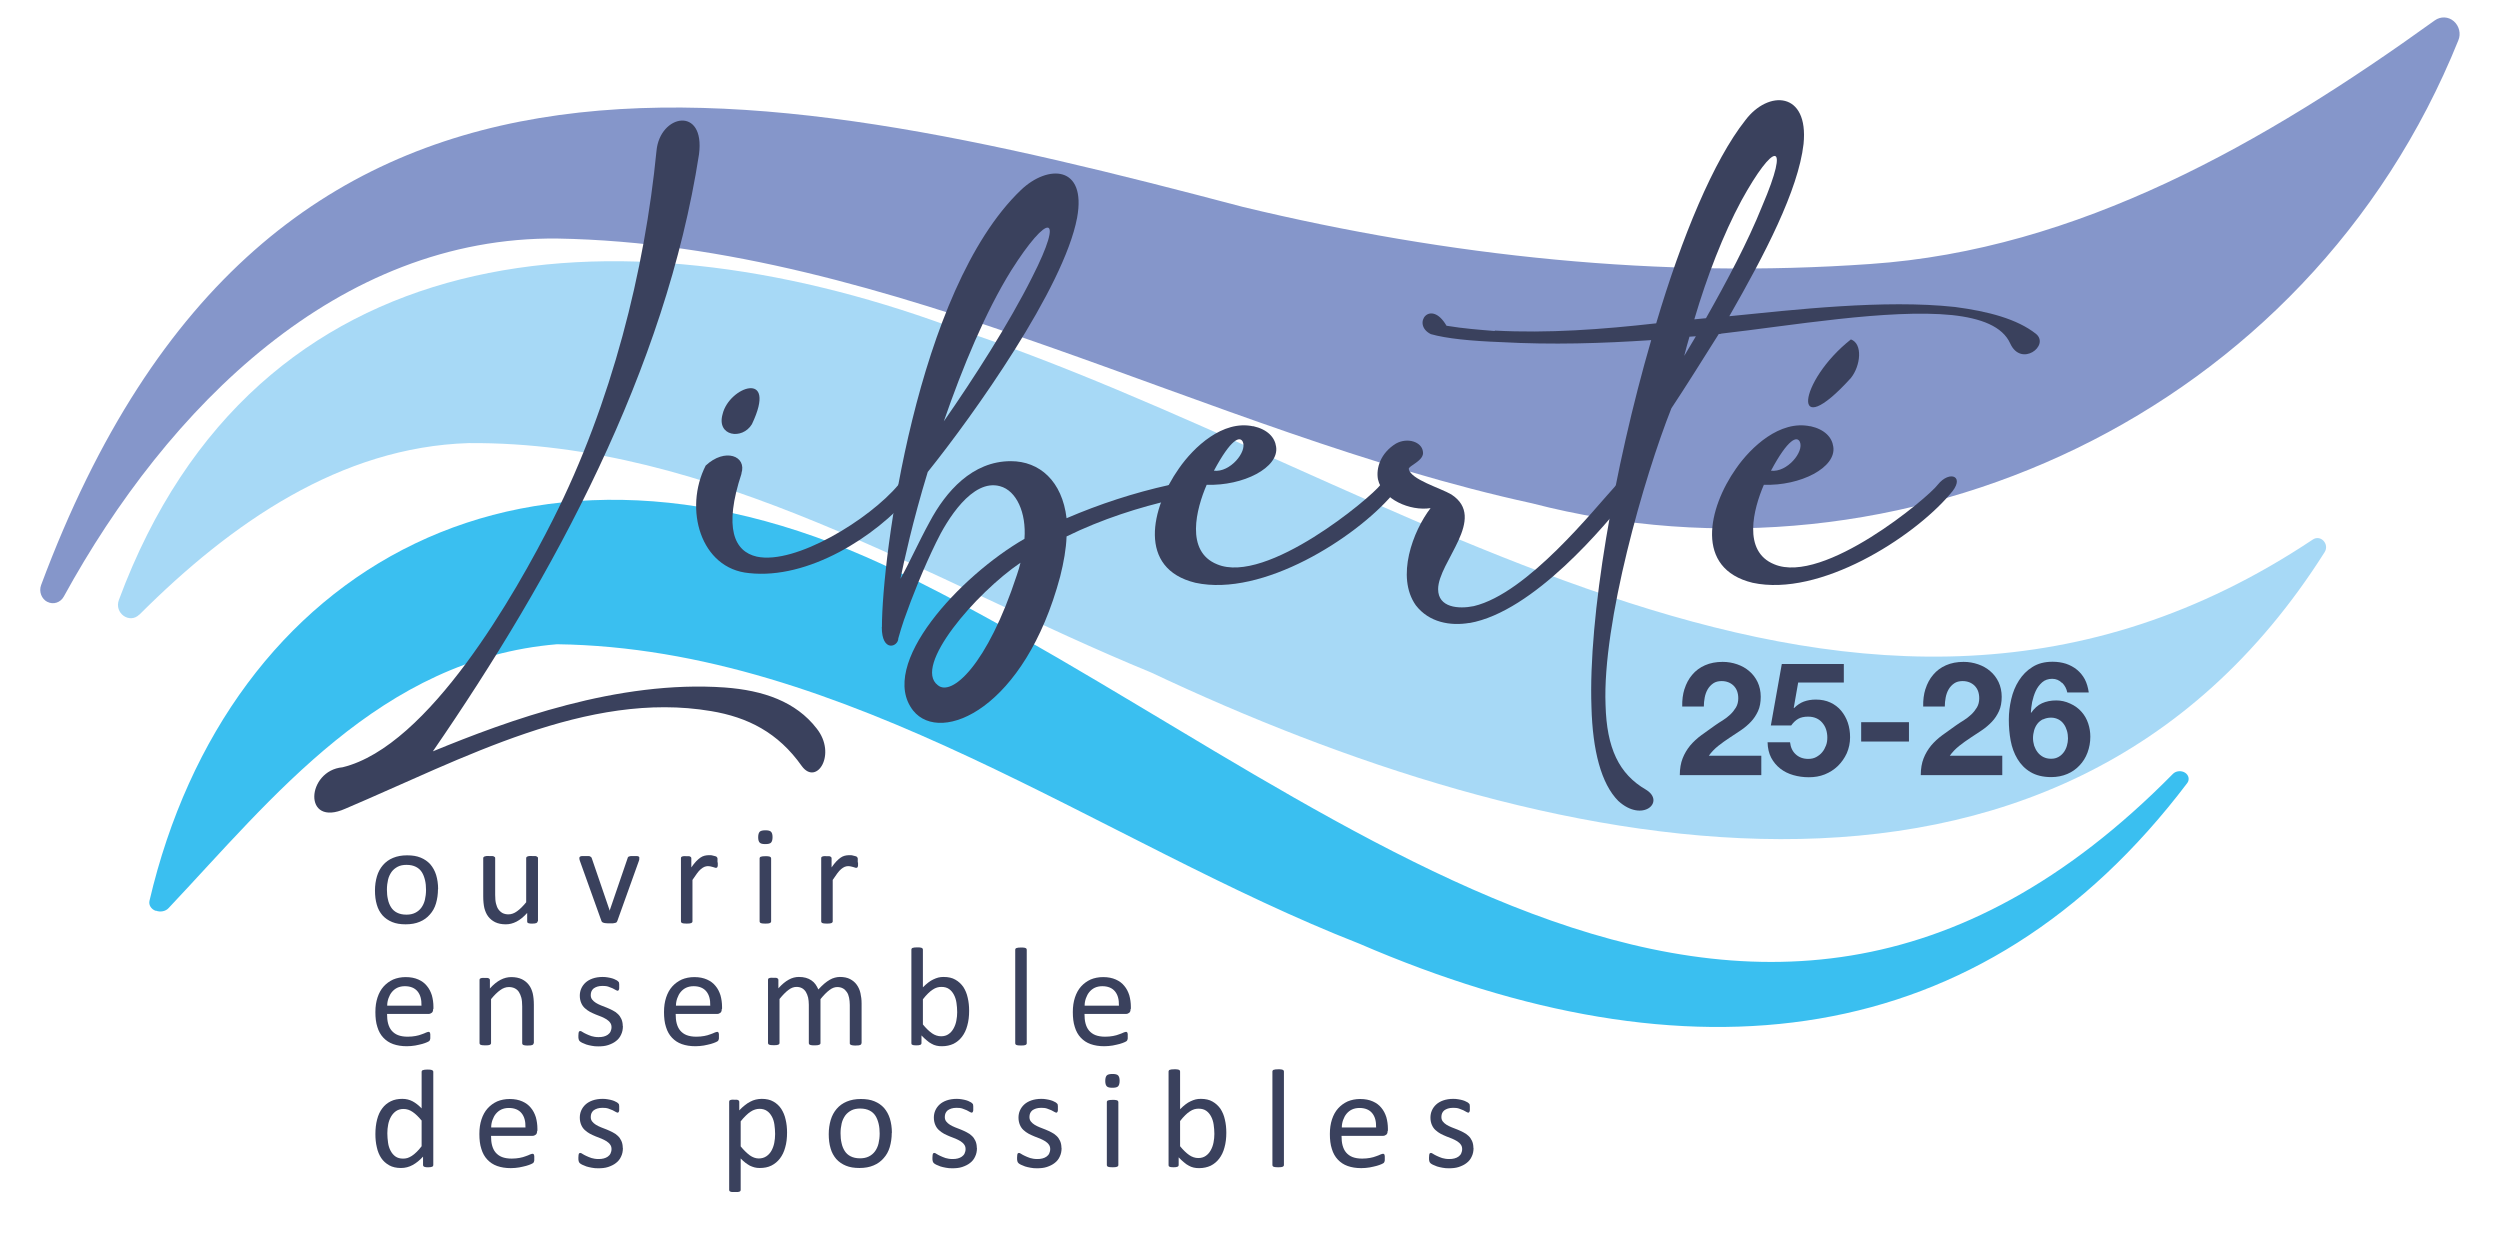 <?xml version="1.0" encoding="UTF-8"?>
<svg id="Calque_1" xmlns="http://www.w3.org/2000/svg" version="1.1" viewBox="0 0 175.75 88.44">
  <!-- Generator: Adobe Illustrator 29.2.1, SVG Export Plug-In . SVG Version: 2.1.0 Build 116)  -->
  <defs>
    <style>
      .st0 {
        fill: #3a415d;
      }

      .st1 {
        fill: #3abff0;
      }

      .st2 {
        fill: #8596ca;
      }

      .st3 {
        fill: #a7d9f6;
      }
    </style>
  </defs>
  <g>
    <path class="st0" d="M30.79,62.51c0,.36-.05.69-.14,1s-.24.57-.43.78c-.19.22-.42.39-.71.51-.28.12-.61.18-.99.18s-.68-.05-.95-.16c-.27-.11-.5-.27-.68-.47-.18-.21-.32-.46-.4-.75-.09-.3-.13-.63-.13-1s.05-.69.14-1c.09-.3.23-.56.42-.78.19-.22.42-.39.71-.51s.61-.18.99-.18.68.05.95.16c.27.11.5.27.68.47.18.21.32.46.41.75.09.3.14.63.14,1ZM29.95,62.56c0-.24-.02-.47-.07-.68-.05-.21-.12-.4-.22-.56-.1-.16-.24-.29-.42-.38-.18-.09-.39-.14-.66-.14-.24,0-.45.04-.62.13-.17.09-.32.21-.43.36-.11.16-.2.34-.25.55s-.08.45-.08.7.02.47.07.68c.04.21.12.4.22.56.1.16.24.29.42.38.18.09.39.14.66.14.24,0,.44-.04.62-.13.18-.09.32-.21.43-.36.11-.15.2-.34.25-.55.05-.21.08-.45.08-.7Z"/>
    <path class="st0" d="M37.79,64.77s0,.05-.02.07-.03.03-.06.05c-.03.01-.07.02-.12.03-.05,0-.11.01-.17.01-.08,0-.14,0-.18-.01-.05,0-.09-.02-.11-.03-.03-.01-.05-.03-.06-.05,0-.02-.01-.04-.01-.07v-.59c-.25.28-.5.48-.75.61-.25.13-.5.19-.75.19-.3,0-.54-.05-.75-.15-.2-.1-.36-.23-.49-.4s-.21-.37-.27-.59c-.05-.22-.08-.5-.08-.82v-2.69s0-.05.02-.07.03-.03.07-.05c.03-.01.08-.02.13-.03s.12,0,.2,0,.14,0,.2,0,.09.01.13.03.05.03.07.05.02.04.02.07v2.58c0,.26.02.47.06.62.04.16.09.29.17.4s.18.2.29.26c.12.06.26.09.41.09.2,0,.41-.07.61-.22.2-.14.42-.36.64-.63v-3.1s0-.05.02-.07c.01-.02.03-.03.07-.05s.07-.02.13-.03.12,0,.2,0,.14,0,.2,0c.05,0,.09.01.12.03s.05.03.07.05.02.04.02.07v4.43Z"/>
    <path class="st0" d="M44.94,60.33s0,.03,0,.04,0,.03,0,.05,0,.03-.01.05c0,.02-.01.04-.02.06l-1.51,4.21s-.03.07-.05.09c-.02.02-.05.04-.1.05-.04.01-.1.02-.16.03-.07,0-.15,0-.25,0s-.18,0-.25-.01c-.07,0-.12-.02-.16-.03-.04-.01-.07-.03-.1-.05-.02-.02-.04-.05-.05-.08l-1.51-4.21s-.02-.07-.03-.1c0-.03-.01-.05-.01-.07s0-.03,0-.04c0-.03,0-.05.02-.07.01-.02.04-.04.07-.05s.07-.02.12-.02c.05,0,.11,0,.19,0,.1,0,.17,0,.23,0,.06,0,.1.01.13.03s.05.03.07.05.03.04.04.07l1.25,3.65.02.06v-.06s1.25-3.65,1.25-3.65c0-.03.02-.05.03-.07s.04-.04.07-.05.07-.02.13-.03c.05,0,.13,0,.21,0,.08,0,.14,0,.19,0s.09.01.12.02c.03.01.05.03.06.05.01.02.02.04.02.07Z"/>
    <path class="st0" d="M50.46,60.63c0,.07,0,.13,0,.18,0,.05,0,.09-.02.12-.01.03-.02.05-.04.06s-.04.02-.06.02-.06,0-.1-.02c-.04-.01-.08-.03-.13-.04s-.1-.03-.16-.04-.12-.02-.19-.02c-.08,0-.16.02-.24.05-.08.03-.16.09-.25.16s-.18.18-.27.3c-.09.13-.2.28-.32.46v2.91s0,.05-.02.07-.03.03-.06.05c-.03.01-.07.02-.12.03-.05,0-.12.01-.2.01s-.14,0-.2-.01c-.05,0-.09-.02-.13-.03-.03-.01-.05-.03-.06-.05s-.02-.04-.02-.07v-4.43s0-.05.01-.07c0-.02.03-.03.06-.05s.07-.02.11-.03.11,0,.18,0,.13,0,.18,0,.08.01.11.03.05.03.06.05.02.04.02.07v.64c.12-.18.24-.32.34-.43.11-.11.21-.2.3-.26.09-.06.19-.11.28-.13.09-.02.19-.04.28-.04.04,0,.09,0,.15,0,.05,0,.11.01.17.03s.11.03.16.04.08.03.1.05.03.03.04.05c0,.01.01.03.02.06,0,.02,0,.06,0,.1,0,.04,0,.1,0,.18Z"/>
    <path class="st0" d="M54.31,58.85c0,.19-.04.32-.11.39-.07.07-.2.1-.4.1s-.32-.03-.39-.1c-.07-.07-.11-.19-.11-.38s.04-.32.11-.39c.07-.07.21-.1.4-.1s.32.03.39.1c.07.07.11.19.11.38ZM54.21,64.77s0,.05-.02.07-.03.03-.06.05c-.03.01-.07.02-.12.03-.05,0-.12.01-.2.01s-.14,0-.2-.01c-.05,0-.09-.02-.13-.03-.03-.01-.05-.03-.06-.05s-.02-.04-.02-.07v-4.43s0-.04.02-.06c.01-.02.03-.04.06-.05s.07-.02.13-.03c.05,0,.12-.01.2-.01.08,0,.15,0,.2.01.05,0,.09.02.12.03s.05.03.06.05c.01.02.02.04.02.06v4.43Z"/>
    <path class="st0" d="M60.32,60.63c0,.07,0,.13,0,.18,0,.05,0,.09-.02.12-.01.03-.02.05-.04.06s-.04.02-.06.02-.06,0-.1-.02c-.04-.01-.08-.03-.13-.04s-.1-.03-.16-.04-.12-.02-.19-.02c-.08,0-.16.02-.24.05-.08.03-.16.09-.25.16s-.18.18-.27.3c-.09.13-.2.28-.32.46v2.91s0,.05-.02.07-.03.03-.06.05c-.03.01-.07.02-.12.03-.05,0-.12.01-.2.01s-.14,0-.2-.01c-.05,0-.09-.02-.13-.03-.03-.01-.05-.03-.06-.05s-.02-.04-.02-.07v-4.43s0-.05.01-.07c0-.02.03-.03.06-.05s.07-.02.11-.03.11,0,.18,0,.13,0,.18,0,.08.01.11.03.05.03.06.05.02.04.02.07v.64c.12-.18.24-.32.34-.43.11-.11.21-.2.3-.26.09-.06.19-.11.28-.13.09-.02.19-.04.28-.04.04,0,.09,0,.15,0,.05,0,.11.01.17.03s.11.03.16.04.08.03.1.05.03.03.04.05c0,.01.01.03.02.06,0,.02,0,.06,0,.1,0,.04,0,.1,0,.18Z"/>
    <path class="st0" d="M30.45,70.93c0,.13-.03.22-.1.27-.06.05-.14.08-.22.08h-2.92c0,.25.02.47.07.66s.13.37.25.51c.12.14.27.25.45.32s.41.11.68.11c.21,0,.4-.02.56-.05.16-.03.31-.07.43-.12.12-.04.22-.08.3-.12.08-.03.14-.05.18-.05.02,0,.04,0,.06.02.02.01.03.03.04.05,0,.02.02.06.02.1,0,.04,0,.09,0,.15,0,.04,0,.08,0,.11,0,.03,0,.06-.01.08,0,.02-.01.05-.02.07-.01.02-.03.04-.04.06-.02.02-.07.05-.16.09-.09.04-.2.08-.34.12-.14.04-.3.07-.49.11-.19.03-.38.05-.59.05-.36,0-.68-.05-.96-.15s-.5-.25-.69-.45c-.19-.2-.33-.45-.42-.75-.1-.3-.14-.65-.14-1.05s.05-.72.15-1.03c.1-.3.24-.56.43-.77s.41-.37.67-.49c.26-.11.56-.17.88-.17.35,0,.64.06.89.17s.45.26.6.45c.16.19.27.41.35.66.07.25.11.53.11.81v.15ZM29.63,70.69c.01-.43-.08-.76-.28-1-.2-.24-.5-.36-.89-.36-.2,0-.38.04-.53.11s-.28.18-.38.3c-.1.12-.18.27-.24.44-.06.17-.09.34-.09.52h2.42Z"/>
    <path class="st0" d="M37.51,73.34s0,.05-.02.07-.03.03-.06.05c-.03.01-.07.02-.12.03-.05,0-.12.01-.2.01-.08,0-.15,0-.2-.01-.05,0-.09-.02-.12-.03-.03-.01-.05-.03-.06-.05s-.02-.04-.02-.07v-2.59c0-.25-.02-.46-.06-.61-.04-.15-.1-.29-.17-.4s-.17-.2-.29-.26-.26-.09-.42-.09c-.2,0-.41.07-.61.22-.2.14-.42.36-.64.63v3.09s0,.05-.02.07-.03.03-.06.05c-.03.01-.07.02-.12.03-.05,0-.12.01-.2.01s-.14,0-.2-.01c-.05,0-.09-.02-.13-.03-.03-.01-.05-.03-.06-.05s-.02-.04-.02-.07v-4.43s0-.05.01-.07c0-.02.03-.03.06-.05s.07-.02.11-.03.11,0,.18,0,.13,0,.18,0,.08.01.11.03.05.03.06.05.02.04.02.07v.59c.25-.28.5-.48.75-.61.25-.13.5-.19.75-.19.29,0,.54.05.75.15.2.1.36.23.49.4.13.17.21.36.27.59.05.22.08.49.08.81v2.7Z"/>
    <path class="st0" d="M43.79,72.13c0,.23-.04.43-.13.61-.08.18-.2.33-.36.45-.15.12-.34.21-.55.28s-.45.09-.7.09c-.16,0-.31-.01-.45-.04-.14-.02-.27-.06-.38-.09-.11-.04-.21-.08-.29-.12-.08-.04-.14-.08-.17-.11-.04-.03-.06-.08-.08-.14s-.02-.14-.02-.24c0-.06,0-.11.01-.16,0-.04.01-.08.02-.1,0-.03.02-.05.04-.06.02-.01.04-.02.06-.02.04,0,.09.02.16.07s.16.09.26.14c.1.05.23.1.37.15.14.04.3.07.49.07.14,0,.26-.01.37-.04.11-.03.21-.07.29-.13.08-.06.15-.13.19-.22s.07-.19.07-.31-.03-.23-.1-.32c-.06-.09-.15-.16-.25-.23-.11-.07-.22-.12-.35-.18-.13-.05-.27-.1-.41-.16-.14-.06-.28-.12-.41-.19-.13-.07-.25-.16-.36-.26-.11-.1-.19-.22-.25-.36s-.1-.31-.1-.51c0-.17.03-.34.1-.5.07-.16.17-.3.3-.42s.3-.22.5-.29c.2-.07.44-.11.71-.11.12,0,.24.01.35.03.12.02.22.04.32.07.09.03.18.06.24.1.07.03.12.06.15.09.03.03.06.05.07.07.01.02.02.04.02.07s.01.06.01.09,0,.08,0,.13c0,.06,0,.1,0,.14,0,.04-.01.07-.02.1s-.03.05-.04.06-.03.02-.05.02c-.03,0-.07-.02-.13-.05-.06-.04-.13-.07-.22-.12-.09-.04-.19-.08-.31-.12-.12-.04-.26-.05-.41-.05-.14,0-.26.02-.36.05s-.19.08-.26.13c-.07.06-.12.13-.15.2s-.05.16-.05.26c0,.13.03.23.1.32.07.09.15.16.26.23s.22.12.36.18c.13.05.27.11.41.16.14.06.28.12.41.19.14.07.26.15.36.25.11.1.19.22.25.35s.1.3.1.49Z"/>
    <path class="st0" d="M50.74,70.93c0,.13-.03.22-.1.27-.06.05-.14.08-.22.08h-2.92c0,.25.02.47.07.66s.13.37.25.51c.12.14.27.25.45.32s.41.11.68.11c.21,0,.4-.02.56-.05.16-.03.31-.07.43-.12.12-.04.22-.08.3-.12.08-.03.14-.05.18-.05.02,0,.04,0,.06.02.02.01.03.03.04.05,0,.02.02.06.02.1,0,.04,0,.09,0,.15,0,.04,0,.08,0,.11,0,.03,0,.06-.01.08,0,.02-.01.05-.02.07-.01.02-.03.04-.04.06-.02.02-.07.05-.16.09-.09.04-.2.08-.34.12-.14.04-.3.07-.49.11-.19.03-.38.05-.59.05-.36,0-.68-.05-.96-.15s-.5-.25-.69-.45c-.19-.2-.33-.45-.42-.75-.1-.3-.14-.65-.14-1.05s.05-.72.15-1.03c.1-.3.24-.56.43-.77s.41-.37.67-.49c.26-.11.56-.17.88-.17.35,0,.64.06.89.17s.45.26.6.45c.16.19.27.41.35.66.07.25.11.53.11.81v.15ZM49.93,70.69c.01-.43-.08-.76-.28-1-.2-.24-.5-.36-.89-.36-.2,0-.38.04-.53.11s-.28.18-.38.3c-.1.12-.18.27-.24.44-.06.17-.09.34-.09.52h2.42Z"/>
    <path class="st0" d="M60.56,73.34s0,.05-.02.07-.03.03-.06.05c-.03.01-.07.02-.12.03-.05,0-.12.01-.2.01-.08,0-.15,0-.2-.01-.05,0-.09-.02-.13-.03-.03-.01-.05-.03-.07-.05s-.02-.04-.02-.07v-2.69c0-.19-.02-.36-.05-.51-.03-.15-.08-.29-.16-.4s-.16-.2-.28-.26c-.11-.06-.24-.09-.39-.09-.19,0-.37.07-.56.22-.19.14-.4.36-.62.63v3.09s0,.05-.02.07-.04.03-.07.05c-.03.01-.07.02-.13.03-.05,0-.12.01-.2.01s-.14,0-.19-.01c-.05,0-.1-.02-.13-.03-.03-.01-.05-.03-.06-.05s-.02-.04-.02-.07v-2.69c0-.19-.02-.36-.05-.51-.04-.15-.09-.29-.16-.4-.07-.11-.16-.2-.27-.26-.11-.06-.24-.09-.39-.09-.19,0-.38.07-.57.22-.19.14-.4.36-.62.63v3.09s0,.05-.02.07-.03.03-.06.05c-.03.01-.07.02-.12.03-.05,0-.12.01-.2.01s-.14,0-.2-.01c-.05,0-.09-.02-.13-.03-.03-.01-.05-.03-.06-.05s-.02-.04-.02-.07v-4.43s0-.05.01-.07c0-.02.03-.03.06-.05s.07-.02.11-.03.11,0,.18,0,.13,0,.18,0,.08.01.11.03.05.03.06.05.02.04.02.07v.59c.25-.28.49-.48.73-.61.23-.13.47-.19.71-.19.18,0,.35.02.49.06.15.04.27.1.39.18s.21.17.29.28.14.23.2.36c.15-.16.29-.3.42-.41.13-.11.26-.2.38-.27.12-.07.24-.12.36-.15.12-.03.23-.05.35-.05.29,0,.53.05.72.15.19.1.35.23.47.4.12.17.21.36.26.59.05.22.08.46.08.71v2.8Z"/>
    <path class="st0" d="M68.13,71.06c0,.38-.04.73-.13,1.04-.08.31-.21.57-.37.78s-.36.38-.6.5c-.24.11-.51.17-.81.17-.14,0-.27-.01-.39-.04-.12-.03-.24-.07-.35-.14-.12-.06-.23-.14-.34-.24-.11-.09-.24-.21-.36-.34v.54s0,.05-.02.07c-.01.02-.03.04-.06.05-.03.01-.07.02-.11.03-.04,0-.1.01-.17.01-.07,0-.12,0-.17-.01-.05,0-.08-.02-.11-.03-.03-.01-.05-.03-.06-.05-.01-.02-.01-.04-.01-.07v-6.57s0-.05.02-.07c.01-.02.03-.04.06-.05s.07-.02.13-.03c.05,0,.12-.01.2-.01.08,0,.15,0,.2.01.05,0,.09.02.12.03s.05.03.06.05c.01.02.02.04.02.07v2.65c.13-.13.26-.25.38-.34.12-.09.24-.17.36-.22.12-.06.24-.1.35-.13.12-.03.24-.04.37-.04.32,0,.6.06.82.19.23.13.41.3.56.51.14.22.25.47.31.76.07.29.1.59.1.92ZM67.29,71.16c0-.23-.02-.45-.05-.66-.03-.21-.09-.4-.18-.57s-.2-.3-.34-.4c-.14-.1-.32-.15-.53-.15-.11,0-.21.01-.31.04-.1.03-.21.08-.31.15-.11.07-.22.16-.33.27s-.23.24-.36.41v1.77c.22.27.44.48.64.62.2.14.42.21.64.21.2,0,.38-.05.52-.15.15-.1.26-.23.35-.39.09-.16.16-.34.2-.55.04-.2.06-.41.06-.61Z"/>
    <path class="st0" d="M72.18,73.34s0,.05-.02.07-.03.03-.06.05c-.03.01-.07.02-.12.03-.05,0-.12.01-.2.01s-.14,0-.2-.01c-.05,0-.09-.02-.13-.03-.03-.01-.05-.03-.06-.05s-.02-.04-.02-.07v-6.57s0-.05.02-.07c.01-.02.03-.04.06-.05s.07-.02.13-.03c.05,0,.12-.01.2-.01.08,0,.15,0,.2.01.05,0,.09.02.12.03s.05.03.06.05c.01.02.02.04.02.07v6.57Z"/>
    <path class="st0" d="M79.48,70.93c0,.13-.03.22-.1.27-.06.05-.14.08-.22.08h-2.92c0,.25.02.47.07.66s.13.37.25.51c.12.14.27.25.45.32s.41.11.68.11c.21,0,.4-.02.56-.05.16-.03.31-.07.43-.12.12-.04.22-.08.3-.12.08-.03.14-.05.18-.05.02,0,.04,0,.06.02.02.01.03.03.04.05,0,.02.02.06.02.1,0,.04,0,.09,0,.15,0,.04,0,.08,0,.11,0,.03,0,.06-.01.08,0,.02-.01.05-.02.07-.01.02-.03.04-.04.06-.02.02-.07.05-.16.09-.09.04-.2.08-.34.12-.14.04-.3.07-.49.11-.19.03-.38.05-.59.05-.36,0-.68-.05-.96-.15s-.5-.25-.69-.45c-.19-.2-.33-.45-.42-.75-.1-.3-.14-.65-.14-1.05s.05-.72.15-1.03c.1-.3.24-.56.43-.77s.41-.37.67-.49c.26-.11.56-.17.88-.17.35,0,.64.06.89.17s.45.26.6.45c.16.19.27.41.35.66.07.25.11.53.11.81v.15ZM78.66,70.69c.01-.43-.08-.76-.28-1-.2-.24-.5-.36-.89-.36-.2,0-.38.04-.53.11s-.28.18-.38.3c-.1.12-.18.27-.24.44-.06.17-.09.34-.09.52h2.42Z"/>
    <path class="st0" d="M30.46,81.9s0,.05-.02.07c-.01.02-.03.04-.06.05-.03.01-.06.02-.11.03-.05,0-.1.01-.17.01-.07,0-.13,0-.17-.01-.05,0-.08-.02-.11-.03-.03-.01-.05-.03-.06-.05-.01-.02-.02-.04-.02-.07v-.59c-.23.25-.47.45-.73.59-.25.14-.53.21-.82.21-.32,0-.6-.06-.83-.19-.23-.13-.42-.3-.56-.51-.14-.21-.25-.47-.31-.76-.07-.29-.1-.6-.1-.92,0-.38.04-.72.12-1.03.08-.31.2-.57.36-.78.16-.22.36-.38.6-.5.24-.12.51-.17.82-.17.26,0,.5.06.71.17.21.11.43.28.64.5v-2.57s0-.05.02-.07c.01-.02.03-.04.07-.05.03-.01.07-.02.13-.03.05,0,.12-.01.19-.01s.15,0,.2.01c.05,0,.09.02.12.03.03.01.05.03.07.05.01.02.02.04.02.07v6.55ZM29.65,78.79c-.22-.27-.43-.48-.64-.62-.2-.14-.42-.21-.64-.21-.21,0-.38.05-.53.15-.14.1-.26.23-.35.39-.09.16-.16.34-.2.55-.04.2-.06.41-.06.62,0,.22.02.44.05.66s.09.4.18.57.2.3.34.4c.14.1.32.15.53.15.11,0,.21-.01.31-.04s.2-.08.31-.15c.11-.07.22-.16.33-.27.12-.11.24-.25.36-.41v-1.77Z"/>
    <path class="st0" d="M37.76,79.5c0,.13-.03.22-.1.27-.06.05-.14.08-.22.08h-2.92c0,.25.02.47.07.66s.13.37.25.51c.12.14.27.25.45.32s.41.11.68.11c.21,0,.4-.02.56-.05.16-.03.31-.07.43-.12.12-.04.22-.08.3-.12.08-.03.14-.05.18-.05.02,0,.04,0,.06.02.02.01.03.03.04.05,0,.02.02.06.02.1,0,.04,0,.09,0,.15,0,.04,0,.08,0,.11,0,.03,0,.06-.01.08,0,.02-.01.05-.02.07-.01.02-.03.04-.04.06-.02.02-.07.05-.16.09-.09.04-.2.08-.34.12-.14.04-.3.07-.49.11-.19.03-.38.05-.59.05-.36,0-.68-.05-.96-.15s-.5-.25-.69-.45c-.19-.2-.33-.45-.42-.75-.1-.3-.14-.65-.14-1.05s.05-.72.15-1.03c.1-.3.24-.56.43-.77s.41-.37.67-.49c.26-.11.56-.17.88-.17.35,0,.64.06.89.17s.45.26.6.45c.16.19.27.41.35.66.07.25.11.53.11.81v.15ZM36.94,79.25c.01-.43-.08-.76-.28-1-.2-.24-.5-.36-.89-.36-.2,0-.38.04-.53.11s-.28.18-.38.3c-.1.12-.18.27-.24.44-.06.17-.09.34-.09.52h2.42Z"/>
    <path class="st0" d="M43.79,80.7c0,.23-.04.43-.13.61-.08.18-.2.33-.36.45-.15.12-.34.21-.55.28s-.45.09-.7.09c-.16,0-.31-.01-.45-.04-.14-.02-.27-.06-.38-.09-.11-.04-.21-.08-.29-.12-.08-.04-.14-.08-.17-.11-.04-.03-.06-.08-.08-.14s-.02-.14-.02-.24c0-.06,0-.11.01-.16,0-.04.01-.08.02-.1,0-.03.02-.05.04-.06.02-.01.04-.02.06-.02.04,0,.09.02.16.07s.16.09.26.14c.1.05.23.1.37.15.14.04.3.07.49.07.14,0,.26-.01.37-.04.11-.03.21-.07.29-.13.08-.06.15-.13.19-.22s.07-.19.07-.31-.03-.23-.1-.32c-.06-.09-.15-.16-.25-.23-.11-.07-.22-.12-.35-.18-.13-.05-.27-.1-.41-.16-.14-.06-.28-.12-.41-.19-.13-.07-.25-.16-.36-.26-.11-.1-.19-.22-.25-.36s-.1-.31-.1-.51c0-.17.03-.34.1-.5.07-.16.17-.3.3-.42s.3-.22.5-.29c.2-.07.44-.11.71-.11.12,0,.24.01.35.03.12.02.22.04.32.07.09.03.18.06.24.1.07.03.12.06.15.09.03.03.06.05.07.07.01.02.02.04.02.07s.01.06.01.09,0,.08,0,.13c0,.06,0,.1,0,.14,0,.04-.01.07-.02.1s-.03.05-.04.06-.03.02-.05.02c-.03,0-.07-.02-.13-.05-.06-.04-.13-.07-.22-.12-.09-.04-.19-.08-.31-.12-.12-.04-.26-.05-.41-.05-.14,0-.26.02-.36.05s-.19.08-.26.13c-.07.06-.12.13-.15.2s-.05.16-.05.26c0,.13.03.23.1.32.07.09.15.16.26.23s.22.12.36.18c.13.05.27.11.41.16.14.06.28.12.41.19.14.07.26.15.36.25.11.1.19.22.25.35s.1.3.1.49Z"/>
    <path class="st0" d="M55.33,79.62c0,.39-.04.74-.13,1.04-.08.31-.21.57-.37.78s-.36.38-.6.5c-.24.12-.51.17-.82.17-.13,0-.25-.01-.36-.04-.11-.03-.22-.07-.33-.12-.11-.06-.21-.13-.32-.21-.11-.08-.22-.19-.33-.3v2.21s0,.05-.02.07c-.01.02-.03.04-.06.05-.03.01-.07.02-.12.03-.05,0-.12,0-.2,0s-.14,0-.2,0c-.05,0-.09-.02-.13-.03-.03-.01-.05-.03-.06-.05-.01-.02-.02-.04-.02-.07v-6.19s0-.05.01-.07c0-.02.03-.03.06-.05s.07-.02.11-.03.1,0,.17,0c.07,0,.13,0,.17,0s.08.01.11.03.05.03.06.05c.01.02.02.04.02.07v.6c.13-.14.26-.26.39-.36.13-.1.25-.19.38-.25.13-.07.26-.12.39-.15.13-.03.27-.05.42-.05.32,0,.6.06.82.19.23.13.41.3.55.51.14.22.25.47.31.76.07.29.1.59.1.91ZM54.49,79.71c0-.23-.02-.44-.05-.66-.03-.21-.09-.4-.18-.56s-.2-.3-.34-.39c-.14-.1-.32-.15-.53-.15-.11,0-.21.02-.31.05-.1.03-.21.08-.31.15-.11.07-.22.16-.33.27-.12.11-.24.25-.37.41v1.76c.22.27.44.48.64.63.2.14.41.22.63.22.2,0,.38-.05.53-.15.15-.1.27-.23.36-.39.09-.16.16-.35.2-.55.04-.2.06-.41.06-.62Z"/>
    <path class="st0" d="M62.69,79.64c0,.36-.05.69-.14,1s-.24.57-.43.78c-.19.22-.42.39-.71.51-.28.12-.61.18-.99.18s-.68-.05-.95-.16c-.27-.11-.5-.27-.68-.47-.18-.21-.32-.46-.4-.75-.09-.3-.13-.63-.13-1s.05-.69.14-1c.09-.3.23-.56.42-.78.19-.22.42-.39.71-.51s.61-.18.99-.18.68.05.95.16c.27.11.5.27.68.47.18.21.32.46.41.75.09.3.14.63.14,1ZM61.84,79.69c0-.24-.02-.47-.07-.68-.05-.21-.12-.4-.22-.56-.1-.16-.24-.29-.42-.38-.18-.09-.39-.14-.66-.14-.24,0-.45.04-.62.13-.17.09-.32.21-.43.36-.11.16-.2.34-.25.55s-.08.45-.08.7.02.47.07.68c.04.21.12.4.22.56.1.16.24.29.42.38.18.09.39.14.66.14.24,0,.44-.04.62-.13.18-.09.32-.21.43-.36.11-.15.2-.34.25-.55.05-.21.08-.45.08-.7Z"/>
    <path class="st0" d="M68.68,80.7c0,.23-.04.43-.13.61-.08.18-.2.33-.36.45-.15.12-.34.21-.55.28s-.45.09-.7.09c-.16,0-.31-.01-.45-.04-.14-.02-.27-.06-.38-.09-.11-.04-.21-.08-.29-.12-.08-.04-.14-.08-.17-.11-.04-.03-.06-.08-.08-.14s-.02-.14-.02-.24c0-.06,0-.11.01-.16,0-.04.01-.08.02-.1,0-.03.02-.05.04-.06.02-.01.04-.02.06-.02.04,0,.09.02.16.07s.16.09.26.14c.1.05.23.1.37.15.14.04.3.07.49.07.14,0,.26-.01.37-.04.11-.03.21-.07.29-.13.08-.06.15-.13.19-.22s.07-.19.07-.31-.03-.23-.1-.32c-.06-.09-.15-.16-.25-.23-.11-.07-.22-.12-.35-.18-.13-.05-.27-.1-.41-.16-.14-.06-.28-.12-.41-.19-.13-.07-.25-.16-.36-.26-.11-.1-.19-.22-.25-.36s-.1-.31-.1-.51c0-.17.03-.34.1-.5.07-.16.17-.3.3-.42s.3-.22.5-.29c.2-.07.44-.11.71-.11.12,0,.24.01.35.03.12.02.22.04.32.07.09.03.18.06.24.1.07.03.12.06.15.09.03.03.06.05.07.07.01.02.02.04.02.07s.01.06.01.09,0,.08,0,.13c0,.06,0,.1,0,.14,0,.04-.01.07-.02.1s-.03.05-.04.06-.03.02-.05.02c-.03,0-.07-.02-.13-.05-.06-.04-.13-.07-.22-.12-.09-.04-.19-.08-.31-.12-.12-.04-.26-.05-.41-.05-.14,0-.26.02-.36.05s-.19.08-.26.13c-.07.06-.12.13-.15.2s-.05.16-.05.26c0,.13.03.23.1.32.07.09.15.16.26.23s.22.12.36.18c.13.05.27.11.41.16.14.06.28.12.41.19.14.07.26.15.36.25.11.1.19.22.25.35s.1.3.1.49Z"/>
    <path class="st0" d="M74.63,80.7c0,.23-.04.43-.13.61-.08.18-.2.33-.36.45-.15.12-.34.21-.55.28s-.45.09-.7.09c-.16,0-.31-.01-.45-.04-.14-.02-.27-.06-.38-.09-.11-.04-.21-.08-.29-.12-.08-.04-.14-.08-.17-.11-.04-.03-.06-.08-.08-.14s-.02-.14-.02-.24c0-.06,0-.11.01-.16,0-.04.01-.08.02-.1,0-.03.02-.05.04-.06.02-.01.04-.02.06-.02.04,0,.09.02.16.07s.16.09.26.14c.1.05.23.1.37.15.14.04.3.07.49.07.14,0,.26-.01.37-.04.11-.03.21-.07.29-.13.08-.06.15-.13.19-.22s.07-.19.07-.31-.03-.23-.1-.32c-.06-.09-.15-.16-.25-.23-.11-.07-.22-.12-.35-.18-.13-.05-.27-.1-.41-.16-.14-.06-.28-.12-.41-.19-.13-.07-.25-.16-.36-.26-.11-.1-.19-.22-.25-.36s-.1-.31-.1-.51c0-.17.03-.34.1-.5.07-.16.17-.3.3-.42s.3-.22.5-.29c.2-.07.44-.11.71-.11.12,0,.24.01.35.03.12.02.22.04.32.07.09.03.18.06.24.1.07.03.12.06.15.09.03.03.06.05.07.07.01.02.02.04.02.07s.01.06.01.09,0,.08,0,.13c0,.06,0,.1,0,.14,0,.04-.01.07-.02.1s-.03.05-.04.06-.03.02-.05.02c-.03,0-.07-.02-.13-.05-.06-.04-.13-.07-.22-.12-.09-.04-.19-.08-.31-.12-.12-.04-.26-.05-.41-.05-.14,0-.26.02-.36.05s-.19.08-.26.13c-.07.06-.12.13-.15.2s-.05.16-.05.26c0,.13.03.23.1.32.07.09.15.16.26.23s.22.12.36.18c.13.05.27.11.41.16.14.06.28.12.41.19.14.07.26.15.36.25.11.1.19.22.25.35s.1.3.1.49Z"/>
    <path class="st0" d="M78.71,75.98c0,.19-.04.32-.11.39-.07.07-.2.1-.4.1s-.32-.03-.39-.1c-.07-.07-.11-.19-.11-.38s.04-.32.11-.39c.07-.07.21-.1.4-.1s.32.03.39.1c.07.07.11.19.11.38ZM78.62,81.9s0,.05-.02.07-.03.03-.06.05c-.03.01-.07.02-.12.03-.05,0-.12.01-.2.01s-.14,0-.2-.01c-.05,0-.09-.02-.13-.03-.03-.01-.05-.03-.06-.05s-.02-.04-.02-.07v-4.43s0-.04.02-.06c.01-.02.03-.04.06-.05s.07-.02.13-.03c.05,0,.12-.01.2-.01.08,0,.15,0,.2.01.05,0,.09.02.12.03s.05.03.06.05c.01.02.02.04.02.06v4.43Z"/>
    <path class="st0" d="M86.21,79.63c0,.38-.04.73-.13,1.04-.08.31-.21.57-.37.78s-.36.38-.6.5c-.24.11-.51.17-.81.17-.14,0-.27-.01-.39-.04-.12-.03-.24-.07-.35-.14-.12-.06-.23-.14-.34-.24-.11-.09-.24-.21-.36-.34v.54s0,.05-.02.07c-.01.02-.03.04-.06.05-.03.01-.07.02-.11.03-.04,0-.1.01-.17.01-.07,0-.12,0-.17-.01-.05,0-.08-.02-.11-.03-.03-.01-.05-.03-.06-.05-.01-.02-.01-.04-.01-.07v-6.57s0-.05.02-.07c.01-.02.03-.04.06-.05s.07-.02.13-.03c.05,0,.12-.01.2-.01.08,0,.15,0,.2.01.05,0,.09.02.12.03s.05.03.06.05c.01.02.02.04.02.07v2.65c.13-.13.26-.25.38-.34.12-.09.24-.17.36-.22.12-.06.24-.1.35-.13.12-.03.24-.04.37-.04.32,0,.6.06.82.19.23.13.41.3.56.51.14.22.25.47.31.76.07.29.1.59.1.92ZM85.37,79.72c0-.23-.02-.45-.05-.66-.03-.21-.09-.4-.18-.57s-.2-.3-.34-.4c-.14-.1-.32-.15-.53-.15-.11,0-.21.01-.31.04-.1.03-.21.08-.31.15-.11.07-.22.16-.33.27s-.23.24-.36.41v1.77c.22.27.44.48.64.62.2.14.42.21.64.21.2,0,.38-.05.52-.15.15-.1.26-.23.35-.39.09-.16.16-.34.2-.55.04-.2.06-.41.06-.61Z"/>
    <path class="st0" d="M90.26,81.9s0,.05-.02.07-.03.03-.06.05c-.03.01-.07.02-.12.03-.05,0-.12.01-.2.01s-.14,0-.2-.01c-.05,0-.09-.02-.13-.03-.03-.01-.05-.03-.06-.05s-.02-.04-.02-.07v-6.57s0-.05.02-.07c.01-.02.03-.04.06-.05s.07-.02.13-.03c.05,0,.12-.01.2-.01.08,0,.15,0,.2.01.05,0,.09.02.12.03s.05.03.06.05c.01.02.02.04.02.07v6.57Z"/>
    <path class="st0" d="M97.55,79.5c0,.13-.03.22-.1.27-.06.05-.14.08-.22.08h-2.92c0,.25.02.47.07.66s.13.37.25.51c.12.14.27.25.45.32s.41.11.68.11c.21,0,.4-.02.56-.05.16-.03.31-.07.43-.12.12-.04.22-.08.3-.12.08-.03.14-.05.18-.05.02,0,.04,0,.06.02.02.01.03.03.04.05,0,.02.02.06.02.1,0,.04,0,.09,0,.15,0,.04,0,.08,0,.11,0,.03,0,.06-.01.08,0,.02-.01.05-.02.07-.01.02-.03.04-.04.06-.02.02-.07.05-.16.09-.09.04-.2.08-.34.12-.14.04-.3.07-.49.11-.19.03-.38.05-.59.05-.36,0-.68-.05-.96-.15s-.5-.25-.69-.45c-.19-.2-.33-.45-.42-.75-.1-.3-.14-.65-.14-1.05s.05-.72.15-1.03c.1-.3.24-.56.43-.77s.41-.37.67-.49c.26-.11.56-.17.88-.17.35,0,.64.06.89.17s.45.26.6.45c.16.19.27.41.35.66.07.25.11.53.11.81v.15ZM96.74,79.25c.01-.43-.08-.76-.28-1-.2-.24-.5-.36-.89-.36-.2,0-.38.04-.53.11s-.28.18-.38.3c-.1.12-.18.27-.24.44-.06.17-.09.34-.09.52h2.42Z"/>
    <path class="st0" d="M103.59,80.7c0,.23-.04.43-.13.61-.08.18-.2.33-.36.45-.15.12-.34.21-.55.28s-.45.09-.7.09c-.16,0-.31-.01-.45-.04-.14-.02-.27-.06-.38-.09-.11-.04-.21-.08-.29-.12-.08-.04-.14-.08-.17-.11-.04-.03-.06-.08-.08-.14s-.02-.14-.02-.24c0-.06,0-.11.01-.16,0-.04.01-.08.02-.1,0-.03.02-.05.04-.06.02-.01.04-.02.06-.02.04,0,.09.02.16.07s.16.09.26.14c.1.05.23.1.37.15.14.04.3.07.49.07.14,0,.26-.01.37-.04.11-.03.21-.07.29-.13.08-.06.15-.13.19-.22s.07-.19.07-.31-.03-.23-.1-.32c-.06-.09-.15-.16-.25-.23-.11-.07-.22-.12-.35-.18-.13-.05-.27-.1-.41-.16-.14-.06-.28-.12-.41-.19-.13-.07-.25-.16-.36-.26-.11-.1-.19-.22-.25-.36s-.1-.31-.1-.51c0-.17.03-.34.1-.5.07-.16.17-.3.3-.42s.3-.22.5-.29c.2-.07.44-.11.71-.11.12,0,.24.01.35.03.12.02.22.04.32.07.09.03.18.06.24.1.07.03.12.06.15.09.03.03.06.05.07.07.01.02.02.04.02.07s.01.06.01.09,0,.08,0,.13c0,.06,0,.1,0,.14,0,.04-.01.07-.02.1s-.03.05-.04.06-.03.02-.05.02c-.03,0-.07-.02-.13-.05-.06-.04-.13-.07-.22-.12-.09-.04-.19-.08-.31-.12-.12-.04-.26-.05-.41-.05-.14,0-.26.02-.36.05s-.19.08-.26.13c-.07.06-.12.13-.15.2s-.05.16-.05.26c0,.13.03.23.1.32.07.09.15.16.26.23s.22.12.36.18c.13.05.27.11.41.16.14.06.28.12.41.19.14.07.26.15.36.25.11.1.19.22.25.35s.1.3.1.49Z"/>
  </g>
  <g>
    <path class="st1" d="M10.94,64.03c-.32-.12-.5-.41-.43-.71,5.47-23.37,26.67-35.91,52.86-23.01,29.3,14.24,59.09,44.83,89.38,14.1.21-.22.59-.26.86-.09h0c.26.17.33.48.16.72-14.48,19.13-35.11,21.28-58.21,11.3-18.1-7.08-35.98-20.77-56.4-21.05-12.39,1.03-20.04,10.85-27.31,18.55-.21.23-.58.3-.89.18h0Z"/>
    <path class="st2" d="M3.34,42.32c-.42-.21-.62-.73-.45-1.19C18.84-1.69,52.19,5.26,87.39,14.55c14.45,3.48,29.38,5.05,44.07,4.01,14.62-.99,27.76-8.52,39.71-17.13.41-.29.95-.27,1.33.06h0c.38.33.52.88.32,1.35-10.6,26.3-39.15,39.29-65.13,32.54-22.93-5-44.89-18.19-68.49-18.61-15.42-.17-27.41,11.84-34.71,25.16-.23.43-.74.6-1.16.38h0Z"/>
    <path class="st3" d="M9.8,43.2c-.69.69-1.79-.1-1.44-1.03,9.62-25.9,35-27.76,58.24-19.28,31.91,10.44,63.8,36.49,95.99,15.04.55-.37,1.19.32.83.89-18.88,29.84-55.65,21.13-82.49,8.46-15.77-6.48-30.8-16.25-47.98-16.13-9,.28-16.68,5.59-23.15,12.06Z"/>
  </g>
  <g>
    <path class="st0" d="M30.43,52.82c5.28-2.17,13.01-5.02,20.52-4.49,2.71.2,5,.99,6.46,2.88,1.44,1.81,0,4.06-1.04,2.65-1.67-2.37-3.81-3.44-6.38-3.87-8.69-1.47-17.47,3.36-25.71,6.86-3.02,1.35-2.74-2.68-.2-2.91,6.07-1.47,12.19-12.25,14.79-17.41,4.15-8.21,6.46-17.56,7.28-25.91.23-2.6,3.44-3.19,2.99.23-2.34,15.13-10.22,29.64-18.71,41.97Z"/>
    <path class="st0" d="M52.13,33.29c-1.27,3.84-.51,5.48,1.07,5.84,2.71.59,7.93-2.62,9.96-5.05.76-1.07,2.06-.54.9.71-2.51,2.96-7.25,5.96-11.4,5.5-3.42-.31-4.6-4.52-3.05-7.56,1.36-1.27,2.91-.68,2.51.56ZM52.86,29.82c-.68,1.13-2.51.85-2.06-.71.45-1.92,3.9-3.16,2.06.71Z"/>
    <path class="st0" d="M62,44.07c0-4.88,2.43-23.68,9.77-30.71,1.89-1.81,4.63-1.75,3.95,1.95-.93,4.94-7.28,13.86-10.5,17.87-1.07,3.5-1.69,6.38-1.92,7.51.59-1.04,1.27-2.57,2.06-4.01,1.13-2.12,2.99-4.26,5.7-4.26,2.03,0,3.61,1.41,3.92,4.01,2.31-.99,4.71-1.78,7.23-2.34,1.19-.23.99.87.31,1.02-2.4.54-5.05,1.38-7.54,2.6-.03.87-.2,1.83-.45,2.82-2.48,9.29-8.38,11.85-10.33,9.43-2.54-3.22,3.3-9.48,7.82-12.08.14-1.83-.56-3.39-1.72-3.7-1.95-.54-3.73,2.37-4.49,3.95-.87,1.78-1.66,3.75-2.26,5.45-.14.42-.28.85-.4,1.3,0,.59-1.16,1.02-1.16-.79ZM71.74,39.56c-3.13,2.12-7.59,7.28-5.81,8.61.96.82,3.47-1.38,5.56-7.76.11-.31.17-.54.25-.85ZM66.35,29.62c2.12-3.05,4.57-6.86,6.21-10.13,2.34-4.6,1.1-4.54-1.47-.48-1.81,2.91-3.42,6.8-4.74,10.61Z"/>
    <path class="st0" d="M88.1,29.96c1.02.23,1.52.79,1.61,1.44.23,1.47-2.31,2.77-4.88,2.68-.73,1.69-1.52,4.68.73,5.59,3.47,1.47,10.84-4.71,11.49-5.59.85-1.07,2.03-.59.85.68-2.6,3.05-9.14,7.23-13.86,6.21-4.09-.99-3.13-5.25-1.16-8.04,1.04-1.5,3.08-3.42,5.22-2.96ZM85.34,33.09c1.13.14,2.34-1.33,2.03-2.03-.2-.42-.82-.23-2.03,2.03Z"/>
    <path class="st0" d="M103.31,43.79c-1.35.23-2.85-.03-3.78-1.24-1.41-2-.2-5.22,1.04-6.83-1.44.23-3.39-.62-3.7-2.03-.14-.76.17-1.84,1.27-2.51.82-.45,1.81-.11,1.89.56.14.65-1.07,1.02-.99,1.24.14.73,2.23,1.33,2.99,1.78,2.57,1.67-.93,4.74-.93,6.66,0,1.3,1.44,1.41,2.51,1.19,3.78-.9,8.44-6.8,10.02-8.52.88-.96,2.06-.51.9.71-1.66,2.12-6.72,8.21-11.23,9Z"/>
    <path class="st0" d="M105.08,23.24c3.75.2,7.54-.08,11.35-.51,1.81-6.1,4.04-11.46,6.27-14.28,1.61-2.14,4.46-2.03,4.09,1.67-.37,3.25-2.74,7.79-5.22,12.11,4.52-.45,10.9-1.19,15.86-.65,2.37.31,4.38.85,5.7,1.89.99.82-1.04,2.37-1.81.68-.54-1.21-2.06-1.78-4.09-2-4.46-.45-11.43.76-16.2,1.3-.06.03-.11.03-.2.03-1.21,1.92-2.34,3.73-3.33,5.22-1.92,4.83-4.86,15.1-4.63,20.86.08,3.02.93,4.85,2.85,5.96,1.38.85-.25,2.34-1.95.79-1.21-1.21-1.81-3.56-1.89-6.6-.23-6.32,1.58-16.77,4.2-25.8-3.47.23-6.94.34-10.58.14-2.12-.08-3.81-.25-4.91-.56-1.38-.68-.03-2.54,1.1-.59,1.21.2,2.29.28,3.39.37ZM119.22,23.64c-.14,0-.31.03-.45.03-.14.45-.25.9-.37,1.35l.82-1.38ZM119.11,22.45l.82-.08c1.47-2.6,2.94-5.36,3.95-7.88,2.03-4.74.82-4.54-1.47-.37-1.27,2.37-2.4,5.28-3.3,8.33Z"/>
    <path class="st0" d="M127.27,29.96c1.02.23,1.52.79,1.61,1.44.23,1.47-2.31,2.77-4.88,2.68-.73,1.69-1.52,4.68.73,5.59,3.47,1.47,10.84-4.71,11.49-5.59.85-1.07,2.03-.59.85.68-2.6,3.05-9.14,7.23-13.86,6.21-4.09-.99-3.13-5.25-1.16-8.04,1.04-1.5,3.08-3.42,5.22-2.96ZM124.5,33.09c1.13.14,2.34-1.33,2.03-2.03-.2-.42-.82-.23-2.03,2.03ZM130.12,26.57c-4.29,4.74-3.73.23,0-2.71.85.31.68,1.86,0,2.71Z"/>
  </g>
  <g>
    <path class="st0" d="M118.42,48.44c.12-.38.3-.72.54-1,.24-.29.54-.51.9-.67.36-.16.78-.24,1.24-.24.36,0,.7.06,1.02.17.32.11.61.27.85.48.25.21.44.46.59.77.14.3.22.65.22,1.03s-.06.73-.19,1.01c-.13.28-.29.53-.5.75-.21.22-.44.42-.71.6s-.53.35-.8.53-.53.36-.78.56-.48.43-.67.7h3.69v1.36h-5.73c0-.45.07-.85.2-1.18s.31-.63.53-.9c.22-.26.49-.51.79-.73.3-.22.62-.45.95-.68.17-.12.35-.24.55-.36.19-.12.37-.26.53-.41.16-.15.29-.32.4-.5.11-.19.16-.4.16-.64,0-.38-.11-.67-.33-.89-.22-.21-.5-.32-.84-.32-.23,0-.43.05-.59.16-.16.11-.29.25-.39.42-.1.17-.17.37-.21.58-.04.21-.06.42-.06.63h-1.52c-.01-.45.04-.86.16-1.24Z"/>
    <path class="st0" d="M126.41,47.99l-.31,1.77.02.02c.22-.22.45-.37.69-.46.25-.09.52-.14.84-.14.39,0,.73.07,1.03.21.3.14.55.33.75.57s.36.52.47.84c.11.32.16.67.16,1.03,0,.4-.08.77-.23,1.12-.16.35-.37.64-.63.9-.26.25-.57.45-.92.59-.35.14-.72.2-1.12.2-.38,0-.74-.05-1.09-.15-.35-.1-.65-.25-.92-.46s-.48-.47-.64-.77c-.16-.31-.24-.67-.25-1.08h1.58c.04.36.17.64.4.85.23.21.52.32.88.32.21,0,.4-.04.56-.13s.31-.2.42-.34c.12-.14.2-.3.27-.48s.09-.37.09-.56-.03-.39-.09-.57c-.06-.18-.15-.33-.27-.47s-.26-.24-.42-.31c-.16-.07-.35-.11-.57-.11-.28,0-.51.05-.69.15-.18.1-.35.26-.5.47h-1.43l.77-4.32h4.36v1.3h-3.22Z"/>
    <path class="st0" d="M134.2,50.77v1.36h-3.36v-1.36h3.36Z"/>
    <path class="st0" d="M135.36,48.44c.12-.38.3-.72.54-1,.24-.29.54-.51.9-.67.36-.16.78-.24,1.24-.24.36,0,.7.06,1.02.17.32.11.61.27.85.48.25.21.44.46.59.77.14.3.22.65.22,1.03s-.06.73-.19,1.01c-.13.28-.29.53-.5.75-.21.22-.44.42-.71.6s-.53.35-.8.53-.53.36-.78.56-.48.43-.67.7h3.69v1.36h-5.73c0-.45.07-.85.2-1.18s.31-.63.53-.9c.22-.26.49-.51.79-.73.3-.22.62-.45.95-.68.17-.12.35-.24.55-.36.19-.12.37-.26.53-.41.16-.15.29-.32.4-.5.11-.19.16-.4.16-.64,0-.38-.11-.67-.33-.89-.22-.21-.5-.32-.84-.32-.23,0-.43.05-.59.16-.16.11-.29.25-.39.42-.1.17-.17.37-.21.58-.04.21-.06.42-.06.63h-1.52c-.01-.45.04-.86.16-1.24Z"/>
    <path class="st0" d="M144.96,48.01c-.19-.19-.42-.29-.69-.29s-.52.08-.71.25c-.19.17-.34.37-.45.61-.11.24-.19.5-.25.77-.05.28-.08.52-.09.74l.02.02c.22-.31.47-.54.76-.67.29-.13.62-.2,1-.2.33,0,.66.07.98.22.32.14.59.34.81.59.21.24.36.51.46.81s.15.61.15.93c0,.4-.07.77-.2,1.12-.13.35-.32.65-.56.9-.24.26-.53.46-.86.6-.33.14-.71.22-1.12.22-.59,0-1.07-.12-1.46-.35s-.69-.54-.92-.92c-.23-.38-.39-.81-.48-1.29-.09-.48-.13-.97-.13-1.47s.06-.97.17-1.45c.11-.48.29-.92.54-1.31.25-.39.56-.71.95-.95.39-.25.86-.37,1.42-.37.34,0,.65.05.94.14.29.1.55.24.77.42s.41.41.55.67c.14.27.23.58.28.93h-1.51c-.05-.26-.17-.49-.36-.68ZM143.63,50.56c-.16.08-.29.18-.4.32-.1.13-.18.29-.23.46-.05.18-.08.36-.08.55,0,.18.03.35.08.53.06.17.14.33.25.47.11.14.24.25.4.33s.33.12.54.12.36-.04.51-.12c.15-.08.27-.19.37-.32.1-.13.18-.29.23-.46.05-.17.08-.35.08-.52s-.02-.37-.07-.54c-.05-.17-.12-.33-.22-.47s-.22-.25-.37-.33-.33-.13-.53-.13-.39.04-.55.12Z"/>
  </g>
</svg>